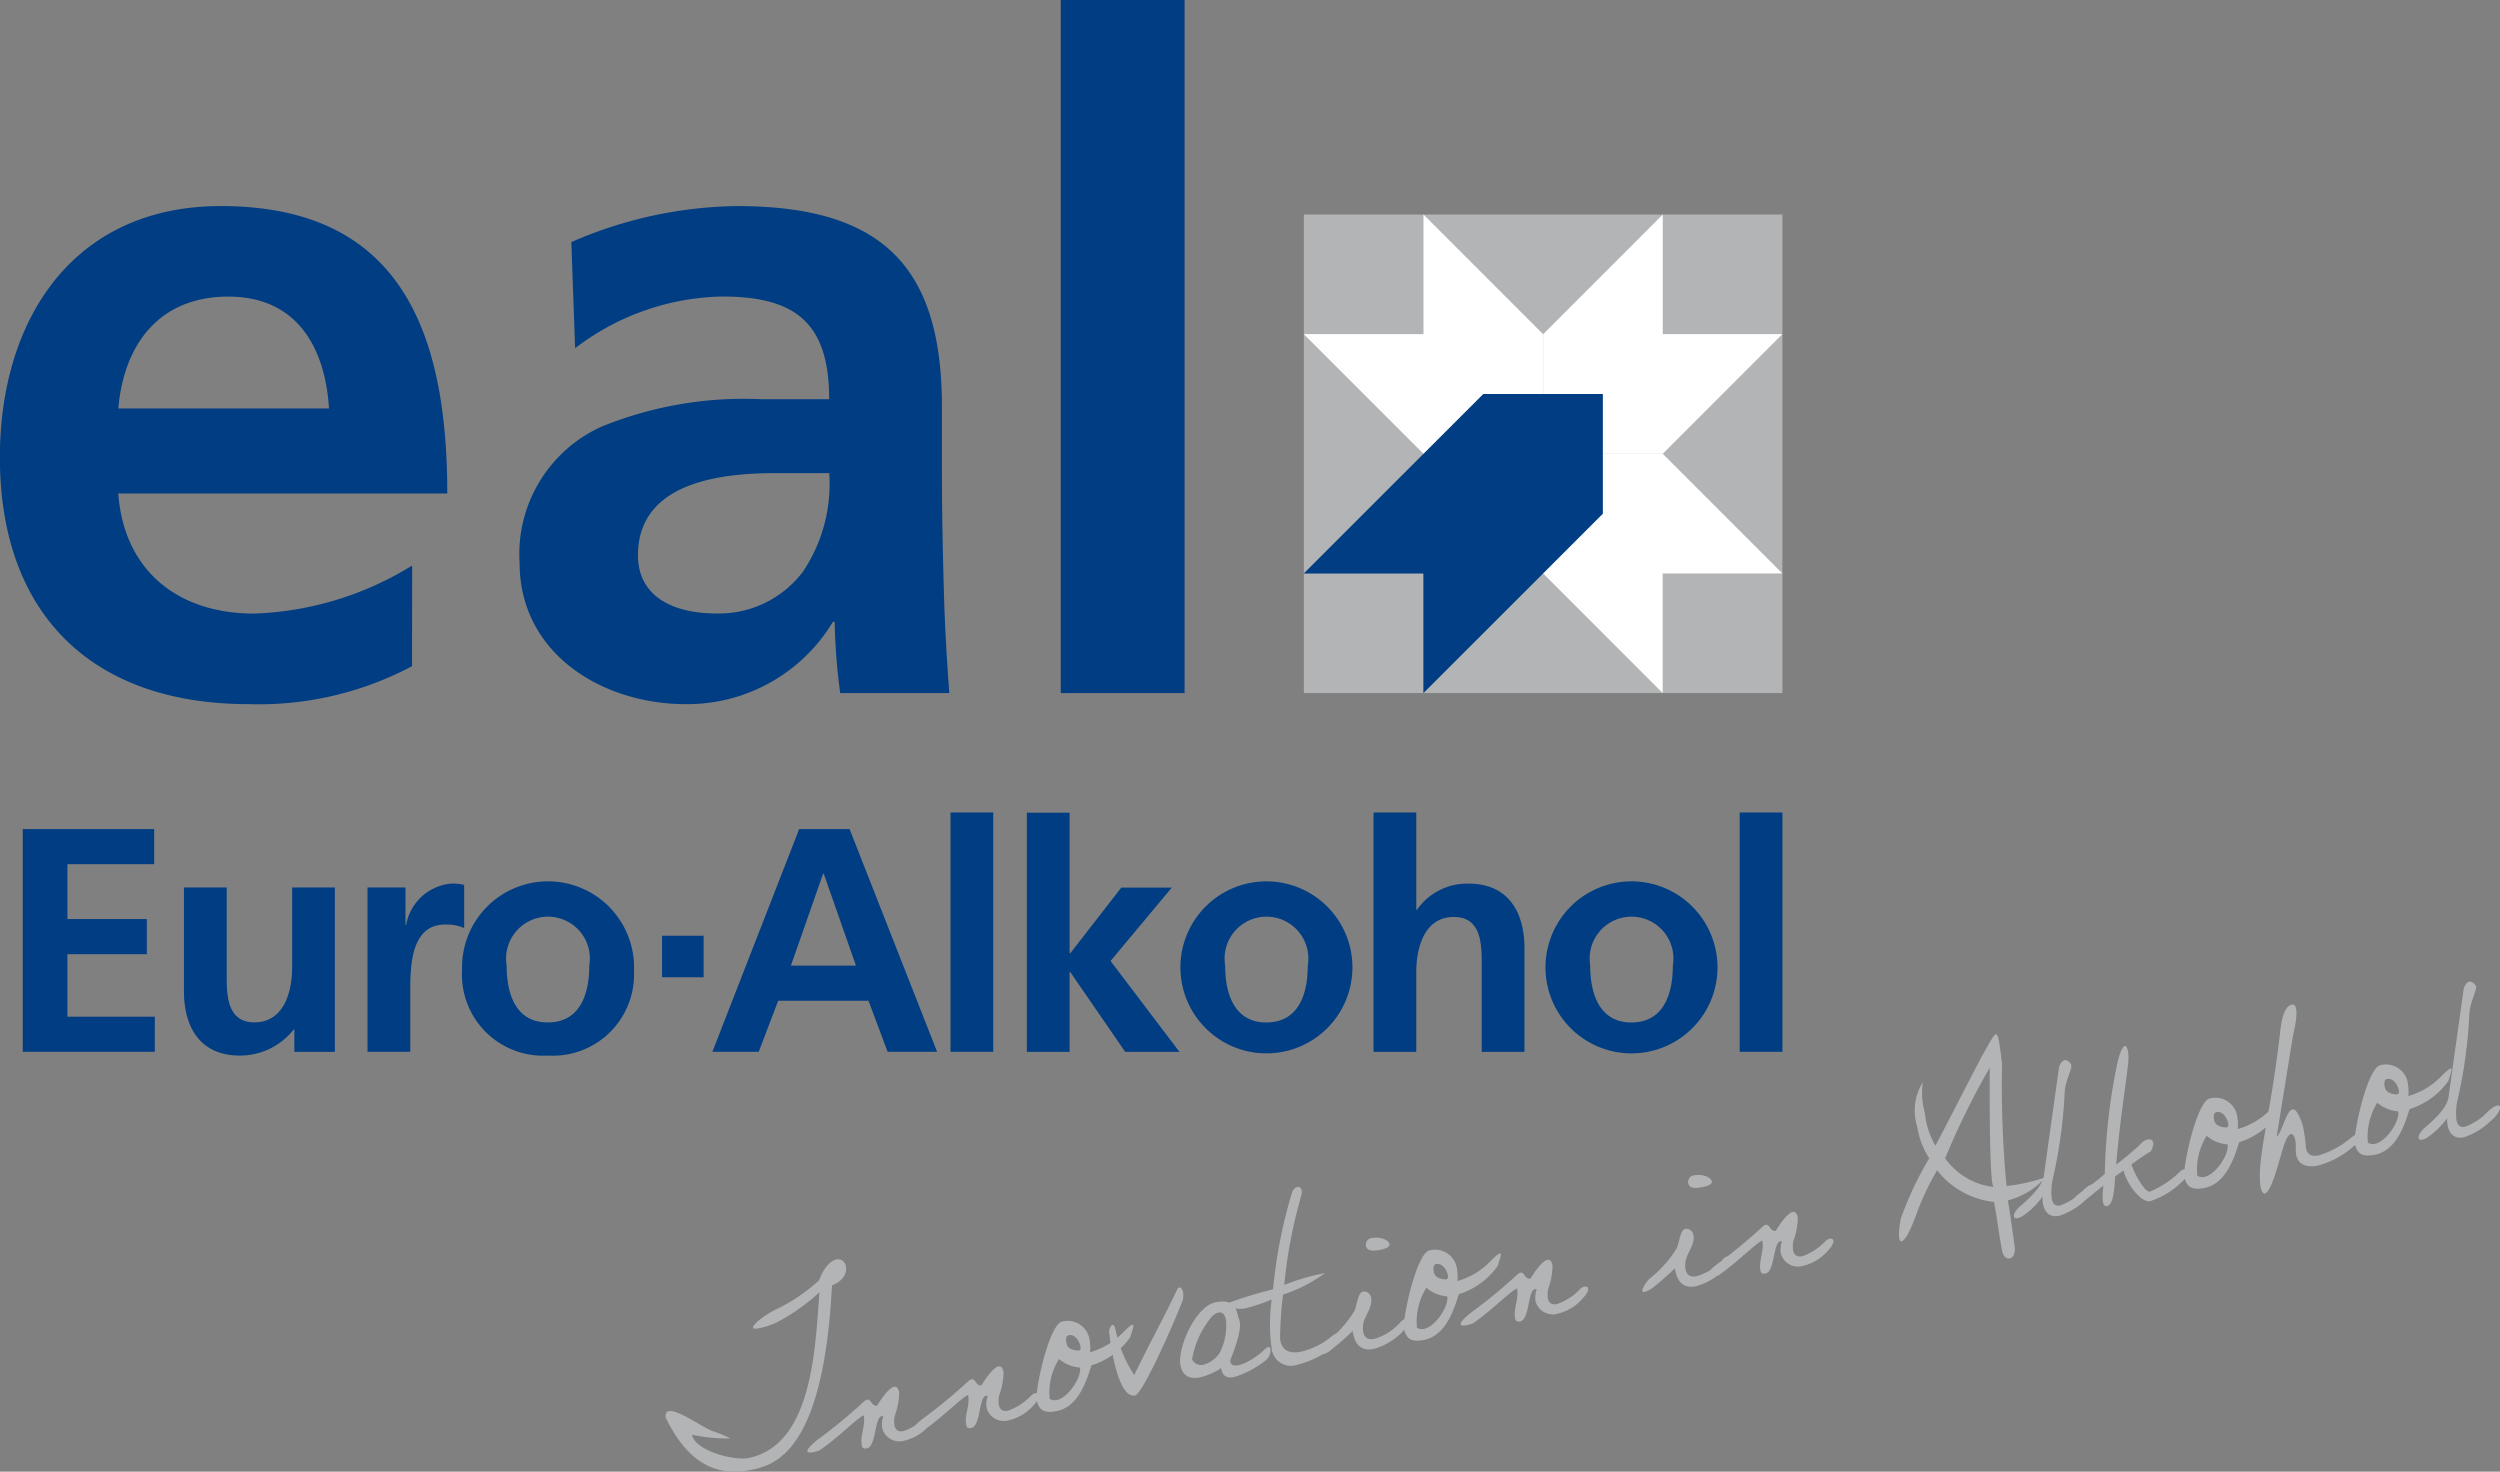 <?xml version="1.0" encoding="utf-8"?>
<svg xmlns="http://www.w3.org/2000/svg" height="65.931" viewBox="0 0 112 65.931" width="112">
  <rect x="0" y="0" width="112" height="65.931" fill="#808080" stroke="none"/>
  <g id="Logo" transform="translate(-8 -23.931)">
    <g data-name="Gruppe 1" id="Gruppe_1" transform="translate(8 33.163)">
      <path d="M26.464,60.369a14.373,14.373,0,0,1-7.079,2.153c-3.436,0-5.837-1.946-6.086-5.383H28.038c0-7.452-2.236-12.874-10.143-12.874-6.624,0-9.9,5.09-9.9,11.259,0,7,4.1,11.054,11.137,11.054a14.634,14.634,0,0,0,7.327-1.7ZM13.3,53.331c.248-2.857,1.822-5.01,4.927-5.01s4.346,2.319,4.512,5.01Z" data-name="Pfad 1" fill="#003d82" id="Pfad_1" transform="translate(-8 -44.265)"/>
      <path d="M39.36,59.913c0-3.27,3.684-3.684,6.168-3.684h2.4a7.062,7.062,0,0,1-1.158,4.388,4.71,4.71,0,0,1-3.892,1.9c-1.987,0-3.518-.786-3.518-2.609m-2.816-9.274a11.161,11.161,0,0,1,6.582-2.317c3.272,0,4.8,1.159,4.8,4.6H44.865A16.885,16.885,0,0,0,37.7,54.159a6.264,6.264,0,0,0-3.643,6.086c0,4.058,3.684,6.334,7.453,6.334a7.618,7.618,0,0,0,6.582-3.684h.082a26.225,26.225,0,0,0,.248,3.188h4.886c-.124-1.655-.207-3.146-.249-4.762-.041-1.572-.082-3.187-.082-5.34V53.249c0-6.295-2.691-8.984-9.191-8.984a19.1,19.1,0,0,0-7.411,1.613Z" data-name="Pfad 2" fill="#003d82" id="Pfad_2" transform="translate(-10.779 -44.265)"/>
    </g>
    <rect data-name="Rechteck 1" fill="#003d82" height="31.05" id="Rechteck_1" transform="translate(55.522 23.931)" width="5.547"/>
    <rect data-name="Rechteck 2" fill="#b2b4b5" height="21.438" id="Rechteck_2" transform="translate(66.412 33.542)" width="21.439"/>
    <path d="M84.1,50.048v5.359H78.745l-5.361-5.359h5.36v-5.36Z" data-name="Pfad 3" fill="#fff" id="Pfad_3" transform="translate(-6.972 -11.147)"/>
    <path d="M90.743,55.408H85.385V50.049l5.358-5.361v5.36H96.1Z" data-name="Pfad 4" fill="#fff" id="Pfad_4" transform="translate(-8.251 -11.147)"/>
    <path d="M85.384,62.047V56.688h5.359L96.1,62.047h-5.36v5.36Z" data-name="Pfad 5" fill="#fff" id="Pfad_5" transform="translate(-8.251 -12.426)"/>
    <path d="M86.78,59.051l0-5.364-5.356,0-8.045,8.044h5.36v5.359Z" data-name="Pfad 6" fill="#003d82" id="Pfad_6" transform="translate(-6.972 -12.106)"/>
    <path d="M9.14,85.484h5.918V83.912H11.142v-2.8H14.7V79.538H11.142V77.079H15.03V75.507H9.14Z" data-name="Pfad 7" fill="#003d82" id="Pfad_7" transform="translate(-0.122 -14.433)"/>
    <g data-name="Gruppe 2" id="Gruppe_2" transform="translate(16.241 63.517)">
      <path d="M23.986,78.435H22.071v3.6c0,.943-.3,2.443-1.687,2.443-1.229,0-1.244-1.214-1.244-2.115V78.435H17.225v4.646c0,1.657.758,2.886,2.5,2.886A3.072,3.072,0,0,0,22.142,84.8h.029v1h1.815Z" data-name="Pfad 8" fill="#003d82" id="Pfad_8" transform="translate(-17.225 -78.263)"/>
      <path d="M26.43,85.776h1.915v-2.7c0-1.057,0-3,1.557-3a1.936,1.936,0,0,1,.858.157V78.3a2.051,2.051,0,0,0-.585-.058,2.254,2.254,0,0,0-2.015,1.845H28.13V78.414h-1.7Z" data-name="Pfad 9" fill="#003d82" id="Pfad_9" transform="translate(-18.206 -78.242)"/>
      <path d="M33.171,81.916a1.877,1.877,0,1,1,3.7,0c0,1.229-.386,2.545-1.858,2.545s-1.844-1.329-1.844-2.545m-2,.229a3.635,3.635,0,0,0,3.845,3.8,3.639,3.639,0,0,0,3.859-3.8,3.853,3.853,0,1,0-7.7,0" data-name="Pfad 10" fill="#003d82" id="Pfad_10" transform="translate(-18.712 -78.242)"/>
    </g>
    <path d="M43.724,85.484H45.8l.872-2.288h4.045l.858,2.288h2.216L49.87,75.507H47.612Zm6.432-3.86H47.24l1.444-4.116h.029Z" data-name="Pfad 11" fill="#003d82" id="Pfad_11" transform="translate(-3.809 -14.433)"/>
    <rect data-name="Rechteck 3" fill="#003d82" height="10.721" id="Rechteck_3" transform="translate(50.583 60.33)" width="1.915"/>
    <path d="M59.493,85.4h1.915V81.822h.029L63.9,85.4h2.43l-3.088-4.074,2.744-3.287H63.724l-2.287,2.944h-.029v-6.3H59.493Z" data-name="Pfad 12" fill="#003d82" id="Pfad_12" transform="translate(-5.49 -14.344)"/>
    <g data-name="Gruppe 3" id="Gruppe_3" transform="translate(60.882 60.331)">
      <path d="M69.2,81.916a1.877,1.877,0,1,1,3.7,0c0,1.229-.385,2.545-1.858,2.545-1.458,0-1.844-1.329-1.844-2.545m-2,.229a3.853,3.853,0,0,0,7.7,0,3.853,3.853,0,1,0-7.7,0" data-name="Pfad 13" fill="#003d82" id="Pfad_13" transform="translate(-67.194 -75.055)"/>
      <path d="M76.879,85.4h1.915v-3.6c0-.943.3-2.445,1.687-2.445,1.229,0,1.245,1.216,1.245,2.116V85.4h1.914V80.75c0-1.658-.757-2.888-2.5-2.888a2.74,2.74,0,0,0-2.316,1.173h-.029v-4.36H76.879Z" data-name="Pfad 14" fill="#003d82" id="Pfad_14" transform="translate(-68.227 -74.675)"/>
      <path d="M87.508,81.916a1.877,1.877,0,1,1,3.7,0c0,1.229-.386,2.545-1.859,2.545-1.457,0-1.843-1.329-1.843-2.545m-2,.229a3.853,3.853,0,0,0,7.7,0,3.853,3.853,0,1,0-7.7,0" data-name="Pfad 15" fill="#003d82" id="Pfad_15" transform="translate(-69.147 -75.055)"/>
    </g>
    <rect data-name="Rechteck 4" fill="#003d82" height="10.721" id="Rechteck_4" transform="translate(85.938 60.33)" width="1.915"/>
    <rect data-name="Rechteck 5" fill="#003d82" height="1.861" id="Rechteck_5" transform="translate(37.661 65.852)" width="1.861"/>
    <g data-name="Gruppe 4" id="Gruppe_4" transform="translate(37.808 67.91)">
      <path d="M122.446,83.312c-.259-.359-.518-.014-.532.293l-.644,4.585c-.016.245-.065.643-1.021,1.461-.5.4-.431.809.092.465a3.586,3.586,0,0,0,.855-.85c-.027.246.037,1,.735.867a3.071,3.071,0,0,0,1.2-.726c.625-.511.548-1.022-.089-.457a2.63,2.63,0,0,1-1.06.711c-.222.044-.33-.072-.374-.306a2.654,2.654,0,0,1,.053-.915,21.669,21.669,0,0,0,.527-3.889c.047-.566.413-1.121.264-1.24m-3.454,5.657c.092.529-.813,1.767-1.359,1.4a2.877,2.877,0,0,1,.421-1.786,1.63,1.63,0,0,0,.938.387m.025-.951c.017.08.028.142-.068.192-.233-.007-.507-.07-.557-.323-.025-.132-.055-.337.107-.368.283-.055.476.286.517.5m2.326-.968c-.071.014-.2.122-.418.344a3.3,3.3,0,0,1-1.478.887,1.943,1.943,0,0,0-.014-.5A.991.991,0,0,0,118.2,86.9c-.577.113-1.2,2.958-1.151,3.495.1.5.361.613.87.525.853-.155,1.277-1.006,1.588-2.055a3.345,3.345,0,0,0,1.734-1.253c.135-.394.191-.584.1-.566M116.922,90.6c.629-.5.507-.909-.08-.415a3.987,3.987,0,0,1-1.4.756c-.345.067-.585-.034-.591-.5a4.263,4.263,0,0,0-.066-.5,2.3,2.3,0,0,0-.285-.87c-.415-.729-.658.833-.947,1.026.245-1.5.486-3.019.731-4.518.3-1.257.1-1.438-.059-1.387-.4.079-.493.979-.521,1.269-.366,3.089-.75,4.531-.882,5.9-.065.7,0,1.324.2,1.286.122-.023.282-.286.477-.9.146-.439.278-.948.332-1.106.3-1.037.6-.674.579-.049-.05.662.35.931.968.811a3.862,3.862,0,0,0,1.547-.806m-5.571-.147c.093.529-.814,1.767-1.358,1.4a2.872,2.872,0,0,1,.42-1.786,1.638,1.638,0,0,0,.938.386m.025-.951c.016.08.029.141-.068.192-.233-.008-.507-.071-.557-.323-.025-.131-.054-.336.108-.368.284-.054.476.285.517.5m2.325-.968c-.071.013-.2.122-.417.344a3.3,3.3,0,0,1-1.479.887,1.912,1.912,0,0,0-.013-.5.991.991,0,0,0-1.232-.875c-.578.112-1.2,2.957-1.152,3.494.1.5.362.614.87.525.853-.155,1.278-1.005,1.588-2.055A3.34,3.34,0,0,0,113.6,89.1c.133-.394.19-.584.1-.566m-4.382,3.586c.451-.435.178-.708-.089-.456a4.363,4.363,0,0,1-1.349.9c-.243.047-.692-.8-.835-1.215a9.871,9.871,0,0,1,.873-.591c.338-.644-.214-.674-.515-.268-.089.08-.556.5-1.041.865.193-2.141.332-2.83.522-4.4.073-.488,0-.935-.134-.91-.082.016-.2.208-.319.693a26.414,26.414,0,0,0-.577,5.034,10.559,10.559,0,0,1-.97.746c-.8.544-.845,1.174-.135.6.288-.2.629-.5,1.039-.823-.042.429-.087.964.157.917.3-.06.331-.727.373-1.325.12-.086.249-.186.37-.261.214.716.817,1.44,1.2,1.365a3.554,3.554,0,0,0,1.429-.877m-5-5.285c-.26-.36-.519-.015-.532.293l-.643,4.585c-.017.245-.065.643-1.021,1.46-.5.4-.431.809.091.466a3.567,3.567,0,0,0,.855-.85c-.027.247.038,1,.735.867A3.057,3.057,0,0,0,105,92.931c.627-.511.549-1.022-.088-.457a2.638,2.638,0,0,1-1.06.711c-.223.043-.331-.072-.375-.306a2.7,2.7,0,0,1,.053-.915,21.679,21.679,0,0,0,.527-3.889c.047-.567.413-1.122.264-1.24m-3.624.189c-.02,5.473.15,5.208.163,5.332A3.1,3.1,0,0,1,98.7,91.072a34.57,34.57,0,0,1,1.99-4.046m2.5,4.9a8.465,8.465,0,0,1-1.139.3c-.223.044-.439.065-.6.087a47.6,47.6,0,0,1-.2-5.492c-.123-.9-.153-1.327-.285-1.3-.09.018-.251.333-.565.878-.725,1.361-1.412,2.745-2.136,4.107a3.636,3.636,0,0,1-.475-1.475,3.255,3.255,0,0,1-.088-1.371,2.4,2.4,0,0,0-.256,1.985,3.706,3.706,0,0,0,.541,1.429,15.1,15.1,0,0,0-1.273,2.7c-.13.688-.1,1.041.038,1.013s.373-.409.652-1.189a11.876,11.876,0,0,1,.938-1.991,3.717,3.717,0,0,0,2.548,1.419c.138.709.222,1.471.361,2.181.053.273.21.38.332.356.162-.032.263-.22.235-.52-.2-1.464-.219-1.555-.31-2.085a3.379,3.379,0,0,0,1.691-1.033M93.362,94.76a2.61,2.61,0,0,1-1.062.7c-.293.057-.494-.105-.4-.681a3.117,3.117,0,0,0,.2-1.048c-.148-.76-.863.378-.99.592-.307.038-.256-.455-.575-.2a23.692,23.692,0,0,1-2.066,1.705c-1.094.865,0,.547.092.477.8-.545,1.693-1.465,1.95-1.547.09.466-.172.9-.086,1.343.026.131.1.158.226.135.456-.089.324-1.578.741-1.438a1.037,1.037,0,0,0-.054.526.793.793,0,0,0,1.012.56,2.1,2.1,0,0,0,1.091-.664c.506-.54.136-.658-.079-.458m-4.674.9a2.493,2.493,0,0,1-1.117.691c-.314.062-.558-.06-.508-.616.023-.362.448-.781.358-1.236a.321.321,0,0,0-.356-.268c-.2.04-.239.394-.373.841a5.193,5.193,0,0,1-1.244,1.4c-.075.046-.716.918.088.446a12.7,12.7,0,0,0,1.06-.921c.091.676.439.9.935.807a2.83,2.83,0,0,0,1.186-.662c.488-.41.348-.972-.03-.478m-.44-3.564c-.033-.172-.4-.342-.8-.265a.3.3,0,0,0-.259.345c.058.294.452.217.656.178.335-.065.419-.166.4-.257m-5.871,4.8a2.612,2.612,0,0,1-1.063.7c-.294.057-.493-.1-.394-.681a3.114,3.114,0,0,0,.195-1.048c-.147-.759-.862.379-.989.592-.308.039-.257-.455-.576-.2a23.4,23.4,0,0,1-2.066,1.705c-1.094.865,0,.548.093.477.8-.545,1.692-1.465,1.949-1.546.092.466-.172.9-.086,1.342.027.131.105.158.226.135.456-.088.325-1.578.741-1.437a1.055,1.055,0,0,0-.055.525.8.8,0,0,0,1.014.561,2.1,2.1,0,0,0,1.09-.665c.507-.54.137-.658-.078-.458m-5.979.353c.093.528-.813,1.767-1.358,1.4a2.872,2.872,0,0,1,.421-1.786,1.636,1.636,0,0,0,.937.386m.026-.951c.015.08.028.141-.068.192-.232-.008-.508-.07-.557-.323-.026-.131-.054-.336.107-.368.285-.054.476.286.518.5m2.325-.968c-.071.013-.2.122-.417.344a3.31,3.31,0,0,1-1.479.887,1.95,1.95,0,0,0-.013-.5.992.992,0,0,0-1.233-.875c-.576.112-1.2,2.957-1.151,3.494.1.5.361.614.87.525.853-.155,1.278-1.005,1.588-2.055A3.335,3.335,0,0,0,78.649,95.9c.133-.394.192-.584.1-.566m-4.5,3.136a2.508,2.508,0,0,1-1.117.691c-.315.062-.558-.06-.509-.616.024-.362.448-.781.359-1.236a.32.32,0,0,0-.357-.267c-.2.039-.239.393-.373.84a5.162,5.162,0,0,1-1.243,1.4c-.075.046-.716.917.088.447a12.574,12.574,0,0,0,1.061-.922c.09.677.439.9.934.807a2.82,2.82,0,0,0,1.186-.662c.489-.41.348-.972-.029-.478m-.44-3.564c-.035-.172-.4-.342-.8-.265a.3.3,0,0,0-.259.345c.057.294.453.217.655.178.335-.065.421-.166.4-.257m-2.883,1.3a10.1,10.1,0,0,0-1.831.535,22.177,22.177,0,0,1,.76-3.987c.145-.5-.3-.53-.423-.117a22.232,22.232,0,0,0-.837,4.3,18.943,18.943,0,0,0-2,.609c.138.278.438.3.773.239a7.786,7.786,0,0,0,1.164-.394,8.226,8.226,0,0,0,0,2.208.869.869,0,0,0,1.169.709,4.1,4.1,0,0,0,1.619-.819c.331-.244.545-.926-.088-.457a3.286,3.286,0,0,1-1.389.7c-.5.1-.872-.051-.934-.586a17.777,17.777,0,0,1,.132-1.972,6.7,6.7,0,0,0,1.884-.966m-4.443,2.084a2.636,2.636,0,0,1-.286,1.506,1.311,1.311,0,0,1-.719.518.451.451,0,0,1-.51-.237,4.006,4.006,0,0,1,.906-1.943c.352-.3.549-.149.609.155m1.8,1.815c.247-.185.324-.873-.107-.441s-1.474,1.012-1.5.459c.666-1.665.387-1.8.351-1.982-.124-.639-.488-.725-1.015-.623-.872.169-1.718,2.038-1.563,2.828.1.517.466.615.881.533a2.932,2.932,0,0,0,.94-.415c.051.37.269.464.593.4a4.376,4.376,0,0,0,1.42-.76M64.554,97.4c.086-.479-.162-.672-.256-.454-.764,1.589-1.152,2.243-1.926,3.834a5.682,5.682,0,0,1-.834-2.015c-.075-.332-.215-.295-.294.057a10.164,10.164,0,0,0,.161,1.042c.167.861.477,1.916,1,1.836.338-.054,1.741-3.221,2.151-4.3m-4.614,3.044c.092.529-.813,1.767-1.358,1.4A2.865,2.865,0,0,1,59,100.062a1.642,1.642,0,0,0,.937.386m.026-.951c.015.08.027.14-.068.191-.233-.007-.507-.069-.557-.323-.025-.131-.055-.337.107-.368.284-.055.476.286.518.5m2.325-.968c-.071.013-.2.122-.417.344a3.31,3.31,0,0,1-1.479.887,1.912,1.912,0,0,0-.013-.5.992.992,0,0,0-1.232-.875c-.578.112-1.2,2.957-1.152,3.494.1.5.361.614.87.525.853-.155,1.277-1.005,1.588-2.055a3.333,3.333,0,0,0,1.733-1.252c.134-.394.192-.584.1-.566m-4.51,3.148a2.633,2.633,0,0,1-1.063.7c-.294.057-.493-.1-.395-.68a3.12,3.12,0,0,0,.2-1.048c-.147-.76-.862.378-.989.592-.307.038-.257-.456-.576-.2a23.723,23.723,0,0,1-2.066,1.705c-1.094.865,0,.547.093.476.8-.544,1.692-1.464,1.95-1.546.09.466-.173.9-.087,1.342.026.132.1.158.226.135.456-.088.324-1.578.741-1.437a1.048,1.048,0,0,0-.055.526.8.8,0,0,0,1.013.56,2.1,2.1,0,0,0,1.091-.664c.507-.54.136-.658-.078-.458m-4.681.91a2.626,2.626,0,0,1-1.064.7c-.294.057-.493-.1-.395-.681a3.093,3.093,0,0,0,.2-1.047c-.147-.76-.862.378-.989.591-.308.039-.256-.455-.576-.2a23.816,23.816,0,0,1-2.065,1.706c-1.094.865,0,.547.093.476.8-.544,1.691-1.465,1.949-1.546.09.466-.173.9-.087,1.342.026.131.1.158.226.135.457-.088.324-1.578.741-1.437a1.058,1.058,0,0,0-.055.526.8.8,0,0,0,1.014.56,2.1,2.1,0,0,0,1.091-.665c.5-.54.135-.658-.078-.457m-3.654-6.674a.351.351,0,0,0-.409-.32c-.243.047-.542.295-.794.943a7.9,7.9,0,0,1-1.964,1.317c-.595.294-1.4.957-.743.828a3.631,3.631,0,0,0,.773-.245,8.863,8.863,0,0,0,1.953-1.369c-.189,2.6-.337,6.871-3.2,7.428-.6.116-2.364-.308-2.508-1.048a7.556,7.556,0,0,0,1.727.169,6.376,6.376,0,0,0-.834-.342c-.57-.226-2.161-1.431-2.073-.6.829,1.722,2,2.7,3.741,2.365,1.023-.2,3.322-.6,3.711-8.283.52-.2.68-.563.624-.847" data-name="Pfad 16" fill="#b2b4b5" id="Pfad_16" transform="translate(-41.366 -83.159)"/>
    </g>
  </g>
</svg>